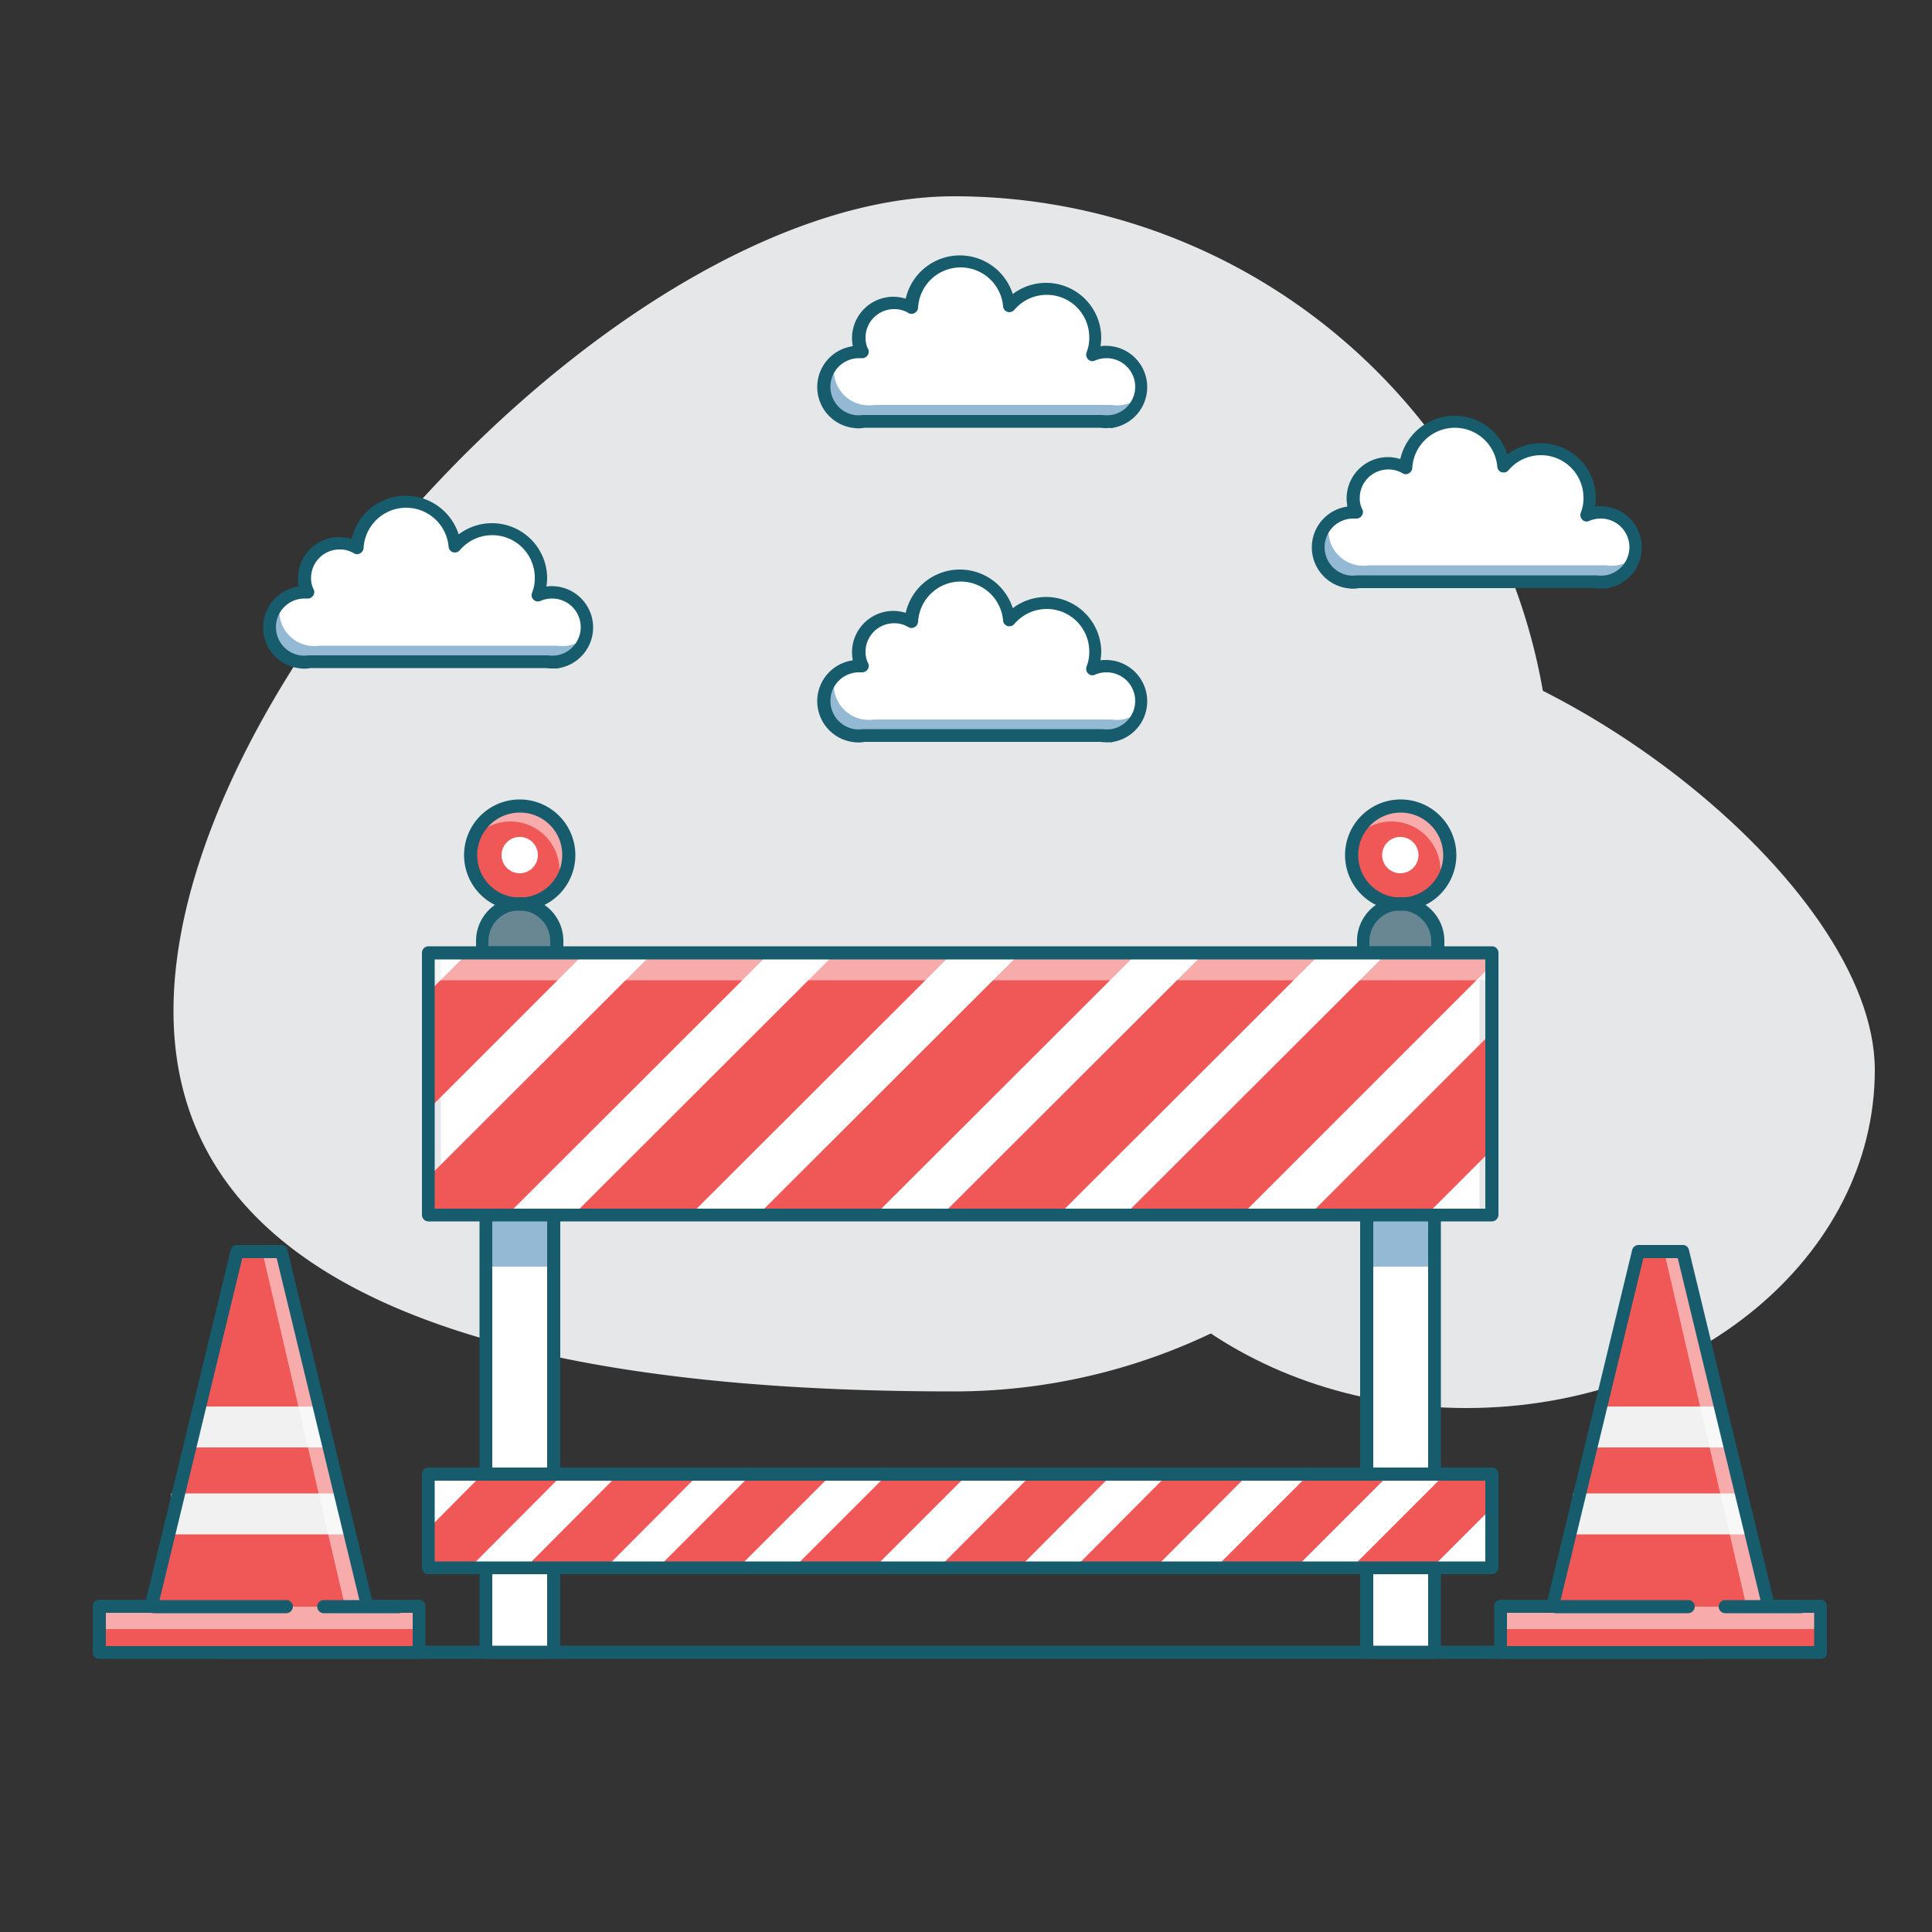 <svg id="page-error" xmlns="http://www.w3.org/2000/svg" width="500" height="500" viewBox="0 0 500 500">
  <rect x="0" y="0" width="500" height="500" fill="#333333" stroke="none"/>
  <g id="Group_632" data-name="Group 632">
    <rect id="Rectangle_30" data-name="Rectangle 30" width="500" height="500" fill="#fff" opacity="0"/>
    <path id="Path_1355" data-name="Path 1355" d="M401.6,205.4A154.685,154.685,0,0,1,246.9,360.1c-85.4,0-202-13.1-202-98.5S161.5,50.8,246.9,50.8A154.6,154.6,0,0,1,401.6,205.4Z" fill="#e6e7e8"/>
    <path id="Path_1356" data-name="Path 1356" d="M379.5,364.4c-58.3,0-105.6-39.2-105.6-87.5s8.9-114.3,67.3-114.3c58.3,0,144,65.9,144,114.3C485.2,325.2,437.9,364.4,379.5,364.4Z" fill="#e6e7e8"/>
    <g id="Group_620" data-name="Group 620">
      <path id="Path_1357" data-name="Path 1357" d="M295.5,181.4a8.963,8.963,0,0,0-9-9,9.093,9.093,0,0,0-3.7.8,13.3,13.3,0,0,0,.8-4.5A12.718,12.718,0,0,0,270.9,156a12.46,12.46,0,0,0-9.7,4.5,12.682,12.682,0,0,0-25.3.4,8.661,8.661,0,0,0-4.5-1.2,8.963,8.963,0,0,0-9,9,9.093,9.093,0,0,0,.8,3.7h-.8a9.005,9.005,0,0,0-1.4,17.9h.1a6.149,6.149,0,0,0,1.4.1,6.6,6.6,0,0,0,1.4-.1h61.4a6.149,6.149,0,0,0,1.4.1,6.6,6.6,0,0,0,1.4-.1h.1A8.973,8.973,0,0,0,295.5,181.4Z" fill="#fff"/>
      <path id="Path_1358" data-name="Path 1358" d="M290.5,186.2h0a7.084,7.084,0,0,1-1.4.1,6.6,6.6,0,0,1-1.4-.1H226.3a6.149,6.149,0,0,1-1.4.1,6.6,6.6,0,0,1-1.4-.1h-.1a9.033,9.033,0,0,1-7.6-8.9,9.863,9.863,0,0,1,.3-2.4,9.067,9.067,0,0,0,4.8,15.5h.1a6.149,6.149,0,0,0,1.4.1,6.6,6.6,0,0,0,1.4-.1h61.4a6.149,6.149,0,0,0,1.4.1,6.6,6.6,0,0,0,1.4-.1h.1a9.2,9.2,0,0,0,7.3-6.5,10.6,10.6,0,0,1-4.9,2.3Z" fill="#93b9d5"/>
      <path id="Path_1359" data-name="Path 1359" d="M286.4,192.1a8.084,8.084,0,0,1-1.5-.1H223.7a8.079,8.079,0,0,1-3.1,0h-.1a10.666,10.666,0,0,1,.2-21.1,14.918,14.918,0,0,1-.2-2.1,10.712,10.712,0,0,1,10.7-10.7,11.27,11.27,0,0,1,3.2.5,14.366,14.366,0,0,1,27.7-1.2A14.275,14.275,0,0,1,285,168.8a14.918,14.918,0,0,1-.2,2.1,6.6,6.6,0,0,1,1.4-.1,10.684,10.684,0,0,1,1.9,21.2c-.1,0-.3.1-.4.1Zm-62.7-3.4h61.6a8.094,8.094,0,0,0,2.2,0h.1a7.4,7.4,0,0,0-1.2-14.7,7.653,7.653,0,0,0-3,.6,1.529,1.529,0,0,1-1.8-.3,1.739,1.739,0,0,1-.4-1.8,10.016,10.016,0,0,0,.7-3.9,11,11,0,0,0-19.4-7.1,1.681,1.681,0,0,1-1.8.5,1.6,1.6,0,0,1-1.1-1.4,11.029,11.029,0,0,0-22,.3,1.693,1.693,0,0,1-.9,1.4,1.535,1.535,0,0,1-1.6,0,6.863,6.863,0,0,0-3.7-1,7.383,7.383,0,0,0-7.4,7.4,6.3,6.3,0,0,0,.7,3,1.54,1.54,0,0,1-.2,1.6,1.683,1.683,0,0,1-1.5.7h-.7a7.4,7.4,0,0,0-1.2,14.7h0a8.094,8.094,0,0,0,2.2,0Z" fill="#175c6c"/>
    </g>
    <g id="Group_621" data-name="Group 621">
      <path id="Path_1360" data-name="Path 1360" d="M295.5,100.1a8.963,8.963,0,0,0-9-9,9.093,9.093,0,0,0-3.7.8,13.3,13.3,0,0,0,.8-4.5,12.718,12.718,0,0,0-12.7-12.7,12.46,12.46,0,0,0-9.7,4.5,12.682,12.682,0,0,0-25.3.4,8.661,8.661,0,0,0-4.5-1.2,8.963,8.963,0,0,0-9,9,9.093,9.093,0,0,0,.8,3.7h-.8A9.005,9.005,0,0,0,221,109h.1a6.15,6.15,0,0,0,1.4.1,6.6,6.6,0,0,0,1.4-.1h61.4a6.15,6.15,0,0,0,1.4.1,6.6,6.6,0,0,0,1.4-.1h.1A9.054,9.054,0,0,0,295.5,100.1Z" fill="#fff"/>
      <path id="Path_1361" data-name="Path 1361" d="M290.5,104.8h0a7.084,7.084,0,0,1-1.4.1,6.6,6.6,0,0,1-1.4-.1H226.3a6.15,6.15,0,0,1-1.4.1,6.6,6.6,0,0,1-1.4-.1h-.1a9.033,9.033,0,0,1-7.6-8.9,9.863,9.863,0,0,1,.3-2.4,9.067,9.067,0,0,0,4.8,15.5h.1a6.15,6.15,0,0,0,1.4.1,6.6,6.6,0,0,0,1.4-.1h61.4a6.15,6.15,0,0,0,1.4.1,6.6,6.6,0,0,0,1.4-.1h.1a9.2,9.2,0,0,0,7.3-6.5,9.7,9.7,0,0,1-4.9,2.3Z" fill="#93b9d5"/>
      <path id="Path_1362" data-name="Path 1362" d="M286.4,110.8a8.084,8.084,0,0,1-1.5-.1H223.7a8.079,8.079,0,0,1-3.1,0h-.1a10.666,10.666,0,0,1,.2-21.1,14.918,14.918,0,0,1-.2-2.1,10.712,10.712,0,0,1,10.7-10.7,11.27,11.27,0,0,1,3.2.5,14.366,14.366,0,0,1,27.7-1.2A14.275,14.275,0,0,1,285,87.5a14.918,14.918,0,0,1-.2,2.1,6.6,6.6,0,0,1,1.4-.1,10.684,10.684,0,0,1,1.9,21.2c-.1,0-.3.1-.4.1A5.577,5.577,0,0,0,286.4,110.8Zm-62.7-3.4h61.6a8.1,8.1,0,0,0,2.2,0h.1a7.4,7.4,0,0,0-1.2-14.7,7.653,7.653,0,0,0-3,.6,1.529,1.529,0,0,1-1.8-.3,1.739,1.739,0,0,1-.4-1.8,10.016,10.016,0,0,0,.7-3.9,11,11,0,0,0-19.4-7.1,1.681,1.681,0,0,1-1.8.5,1.6,1.6,0,0,1-1.1-1.4,11.029,11.029,0,0,0-22,.3,1.693,1.693,0,0,1-.9,1.4,1.535,1.535,0,0,1-1.6,0,6.863,6.863,0,0,0-3.7-1,7.383,7.383,0,0,0-7.4,7.4,6.3,6.3,0,0,0,.7,3,1.54,1.54,0,0,1-.2,1.6,1.683,1.683,0,0,1-1.5.7h-.7a7.4,7.4,0,0,0-1.2,14.7h0a8.1,8.1,0,0,0,2.2,0Z" fill="#175c6c"/>
    </g>
    <g id="Group_622" data-name="Group 622">
      <path id="Path_1363" data-name="Path 1363" d="M152,162.3a8.963,8.963,0,0,0-9-9,9.093,9.093,0,0,0-3.7.8,13.3,13.3,0,0,0,.8-4.5,12.718,12.718,0,0,0-12.7-12.7,12.46,12.46,0,0,0-9.7,4.5,12.682,12.682,0,0,0-25.3.4,8.661,8.661,0,0,0-4.5-1.2,8.963,8.963,0,0,0-9,9,9.093,9.093,0,0,0,.8,3.7h-.8a9.005,9.005,0,0,0-1.4,17.9h.1a6.149,6.149,0,0,0,1.4.1,6.6,6.6,0,0,0,1.4-.1h61.4a6.149,6.149,0,0,0,1.4.1,6.6,6.6,0,0,0,1.4-.1h.1A8.973,8.973,0,0,0,152,162.3Z" fill="#fff"/>
      <path id="Path_1364" data-name="Path 1364" d="M147,167.1h0a7.084,7.084,0,0,1-1.4.1,6.6,6.6,0,0,1-1.4-.1H82.8a6.149,6.149,0,0,1-1.4.1,6.6,6.6,0,0,1-1.4-.1h-.1a9.033,9.033,0,0,1-7.6-8.9,9.862,9.862,0,0,1,.3-2.4,9.067,9.067,0,0,0,4.8,15.5h.1a6.149,6.149,0,0,0,1.4.1,6.6,6.6,0,0,0,1.4-.1h61.4a6.149,6.149,0,0,0,1.4.1,6.6,6.6,0,0,0,1.4-.1h.1a9.2,9.2,0,0,0,7.3-6.5,10.6,10.6,0,0,1-4.9,2.3Z" fill="#93b9d5"/>
      <path id="Path_1365" data-name="Path 1365" d="M142.9,173a8.084,8.084,0,0,1-1.5-.1H80.3a8.079,8.079,0,0,1-3.1,0h-.1a10.666,10.666,0,0,1,.2-21.1,14.919,14.919,0,0,1-.2-2.1A10.712,10.712,0,0,1,87.8,139a11.27,11.27,0,0,1,3.2.5,14.366,14.366,0,0,1,27.7-1.2,14.275,14.275,0,0,1,22.9,11.4,14.921,14.921,0,0,1-.2,2.1,6.6,6.6,0,0,1,1.4-.1,10.684,10.684,0,0,1,1.9,21.2c-.1,0-.3.1-.4.1Zm-62.7-3.4h61.6a8.094,8.094,0,0,0,2.2,0h.1a7.4,7.4,0,0,0-1.2-14.7,7.653,7.653,0,0,0-3,.6,1.529,1.529,0,0,1-1.8-.3,1.561,1.561,0,0,1-.4-1.8,10.016,10.016,0,0,0,.7-3.9,11,11,0,0,0-19.4-7.1,1.681,1.681,0,0,1-1.8.5,1.6,1.6,0,0,1-1.1-1.4,11.029,11.029,0,0,0-22,.3,1.693,1.693,0,0,1-.9,1.4,1.535,1.535,0,0,1-1.6,0,6.863,6.863,0,0,0-3.7-1,7.383,7.383,0,0,0-7.4,7.4,6.3,6.3,0,0,0,.7,3,1.54,1.54,0,0,1-.2,1.6,1.683,1.683,0,0,1-1.5.7h-.7a7.4,7.4,0,0,0-1.2,14.7h0a8.094,8.094,0,0,0,2.2,0Z" fill="#175c6c"/>
    </g>
    <g id="Group_623" data-name="Group 623">
      <path id="Path_1366" data-name="Path 1366" d="M423.4,141.6a8.963,8.963,0,0,0-9-9,9.093,9.093,0,0,0-3.7.8,13.3,13.3,0,0,0,.8-4.5,12.718,12.718,0,0,0-12.7-12.7,12.46,12.46,0,0,0-9.7,4.5,12.682,12.682,0,0,0-25.3.4,8.661,8.661,0,0,0-4.5-1.2,8.963,8.963,0,0,0-9,9,9.093,9.093,0,0,0,.8,3.7h-.8a9.005,9.005,0,0,0-1.4,17.9h.1a6.149,6.149,0,0,0,1.4.1,6.6,6.6,0,0,0,1.4-.1H413a6.149,6.149,0,0,0,1.4.1,6.6,6.6,0,0,0,1.4-.1h.1A9.037,9.037,0,0,0,423.4,141.6Z" fill="#fff"/>
      <path id="Path_1367" data-name="Path 1367" d="M418.5,146.3h0a7.084,7.084,0,0,1-1.4.1,6.6,6.6,0,0,1-1.4-.1H354.3a6.149,6.149,0,0,1-1.4.1,6.6,6.6,0,0,1-1.4-.1h-.1a9.033,9.033,0,0,1-7.6-8.9,9.863,9.863,0,0,1,.3-2.4,9.067,9.067,0,0,0,4.8,15.5h.1a6.149,6.149,0,0,0,1.4.1,6.6,6.6,0,0,0,1.4-.1h61.4a6.149,6.149,0,0,0,1.4.1,6.6,6.6,0,0,0,1.4-.1h.1a9.2,9.2,0,0,0,7.3-6.5,10.1,10.1,0,0,1-4.9,2.3Z" fill="#93b9d5"/>
      <path id="Path_1368" data-name="Path 1368" d="M414.4,152.3a8.084,8.084,0,0,1-1.5-.1H351.7a8.079,8.079,0,0,1-3.1,0h-.1a10.666,10.666,0,0,1,.2-21.1,14.918,14.918,0,0,1-.2-2.1,10.712,10.712,0,0,1,10.7-10.7,11.27,11.27,0,0,1,3.2.5,14.366,14.366,0,0,1,27.7-1.2A14.275,14.275,0,0,1,413,129a14.918,14.918,0,0,1-.2,2.1,6.6,6.6,0,0,1,1.4-.1,10.684,10.684,0,0,1,1.9,21.2c-.1,0-.3.1-.4.1A5.653,5.653,0,0,0,414.4,152.3Zm-62.8-3.4h61.6a8.094,8.094,0,0,0,2.2,0h.1a7.4,7.4,0,0,0-1.2-14.7,7.653,7.653,0,0,0-3,.6,1.529,1.529,0,0,1-1.8-.3,1.739,1.739,0,0,1-.4-1.8,10.016,10.016,0,0,0,.7-3.9,11,11,0,0,0-19.4-7.1,1.681,1.681,0,0,1-1.8.5,1.6,1.6,0,0,1-1.1-1.4,11.029,11.029,0,0,0-22,.3,1.693,1.693,0,0,1-.9,1.4,1.535,1.535,0,0,1-1.6,0,6.863,6.863,0,0,0-3.7-1,7.383,7.383,0,0,0-7.4,7.4,6.3,6.3,0,0,0,.7,3,1.54,1.54,0,0,1-.2,1.6,1.683,1.683,0,0,1-1.5.7h-.7a7.4,7.4,0,0,0-1.2,14.7h0a8.094,8.094,0,0,0,2.2,0Z" fill="#175c6c"/>
    </g>
    <g id="Group_629" data-name="Group 629">
      <g id="Group_626" data-name="Group 626">
        <g id="Group_624" data-name="Group 624">
          <rect id="Rectangle_31" data-name="Rectangle 31" width="17.5" height="170.7" transform="translate(125.8 256.3)" fill="#fff"/>
          <path id="Path_1369" data-name="Path 1369" d="M134.5,234a9.6,9.6,0,0,0-9.6,9.6v12.7h19.2V243.6A9.6,9.6,0,0,0,134.5,234Z" fill="#698793"/>
          <path id="Path_1370" data-name="Path 1370" d="M147.2,221.3a12.7,12.7,0,1,1-12.7-12.7A12.718,12.718,0,0,1,147.2,221.3Z" fill="#f05757"/>
          <path id="Path_1371" data-name="Path 1371" d="M132.1,212.6a12.718,12.718,0,0,1,12.7,12.7,16.475,16.475,0,0,1-.4,3.2A12.676,12.676,0,1,0,122,217.7,12.594,12.594,0,0,1,132.1,212.6Z" fill="#fff" opacity="0.5"/>
          <path id="Path_1372" data-name="Path 1372" d="M139.2,221.3a4.7,4.7,0,1,1-4.7-4.7A4.695,4.695,0,0,1,139.2,221.3Z" fill="#fff"/>
          <path id="Path_1373" data-name="Path 1373" d="M144.1,257.9H124.9a1.685,1.685,0,0,1-1.7-1.7V243.5a11.3,11.3,0,0,1,22.6,0v12.7A1.685,1.685,0,0,1,144.1,257.9Zm-17.6-3.3h15.9v-11a8,8,0,0,0-16,0v11Z" fill="#175c6c"/>
          <path id="Path_1374" data-name="Path 1374" d="M134.5,235.7a14.4,14.4,0,1,1,14.4-14.4A14.4,14.4,0,0,1,134.5,235.7Zm0-25.4a11,11,0,1,0,11,11A10.905,10.905,0,0,0,134.5,210.3Z" fill="#175c6c"/>
          <rect id="Rectangle_32" data-name="Rectangle 32" width="17.5" height="12.1" transform="translate(125.8 315.7)" fill="#93b9d5"/>
          <path id="Path_1375" data-name="Path 1375" d="M143.3,429.3H125.8a1.685,1.685,0,0,1-1.7-1.7v-181a1.685,1.685,0,0,1,1.7-1.7h17.5a1.685,1.685,0,0,1,1.7,1.7v181A1.75,1.75,0,0,1,143.3,429.3ZM127.4,426h14.2V248.3H127.4V426Z" fill="#175c6c"/>
        </g>
        <g id="Group_625" data-name="Group 625">
          <rect id="Rectangle_33" data-name="Rectangle 33" width="17.5" height="170.7" transform="translate(353.7 256.3)" fill="#fff"/>
          <path id="Path_1376" data-name="Path 1376" d="M362.5,234a9.6,9.6,0,0,0-9.6,9.6v12.7h19.2V243.6A9.6,9.6,0,0,0,362.5,234Z" fill="#698793"/>
          <path id="Path_1377" data-name="Path 1377" d="M375.2,221.3a12.7,12.7,0,1,1-12.7-12.7A12.718,12.718,0,0,1,375.2,221.3Z" fill="#f05757"/>
          <path id="Path_1378" data-name="Path 1378" d="M360.1,212.6a12.718,12.718,0,0,1,12.7,12.7,16.477,16.477,0,0,1-.4,3.2A12.676,12.676,0,1,0,350,217.7,12.594,12.594,0,0,1,360.1,212.6Z" fill="#fff" opacity="0.5"/>
          <path id="Path_1379" data-name="Path 1379" d="M367.1,221.3a4.7,4.7,0,1,1-4.7-4.7A4.695,4.695,0,0,1,367.1,221.3Z" fill="#fff"/>
          <path id="Path_1380" data-name="Path 1380" d="M372.1,257.9H352.9a1.686,1.686,0,0,1-1.7-1.7V243.5a11.3,11.3,0,1,1,22.6,0v12.7A1.75,1.75,0,0,1,372.1,257.9Zm-17.6-3.3h15.9v-11a8,8,0,0,0-16,0v11Z" fill="#175c6c"/>
          <path id="Path_1381" data-name="Path 1381" d="M362.5,235.7a14.4,14.4,0,1,1,14.4-14.4A14.4,14.4,0,0,1,362.5,235.7Zm0-25.4a11,11,0,1,0,11,11A11.032,11.032,0,0,0,362.5,210.3Z" fill="#175c6c"/>
          <rect id="Rectangle_34" data-name="Rectangle 34" width="17.5" height="12.1" transform="translate(353.7 315.7)" fill="#93b9d5"/>
          <path id="Path_1382" data-name="Path 1382" d="M371.2,429.3H353.7a1.686,1.686,0,0,1-1.7-1.7v-181a1.685,1.685,0,0,1,1.7-1.7h17.5a1.685,1.685,0,0,1,1.7,1.7v181A1.686,1.686,0,0,1,371.2,429.3ZM355.4,426h14.2V248.3H355.4Z" fill="#175c6c"/>
        </g>
      </g>
      <rect id="Rectangle_35" data-name="Rectangle 35" width="275.2" height="24.2" transform="translate(110.9 381.5)" fill="#fff"/>
      <rect id="Rectangle_36" data-name="Rectangle 36" width="268.8" height="67.8" transform="translate(114.1 246.7)" fill="#fff"/>
      <g id="Group_627" data-name="Group 627">
        <path id="Path_1383" data-name="Path 1383" d="M168.9,246.7l-58,57.9v9.8h20.4l67.8-67.7Z" fill="#f05757"/>
        <path id="Path_1384" data-name="Path 1384" d="M110.9,256.8v30.3l40.4-40.4H121Z" fill="#f05757"/>
        <path id="Path_1385" data-name="Path 1385" d="M294.3,246.7H264l-67.8,67.7h30.3Z" fill="#f05757"/>
        <path id="Path_1386" data-name="Path 1386" d="M246.5,246.7H216.2l-67.8,67.7h30.3Z" fill="#f05757"/>
        <path id="Path_1387" data-name="Path 1387" d="M341.8,246.7H311.6l-67.8,67.7H274Z" fill="#f05757"/>
        <path id="Path_1388" data-name="Path 1388" d="M386.1,297.5V267.2l-47.2,47.2h30.3Z" fill="#f05757"/>
        <path id="Path_1389" data-name="Path 1389" d="M386.1,249.7v-3H358.9l-67.8,67.7h30.3Z" fill="#f05757"/>
      </g>
      <rect id="Rectangle_37" data-name="Rectangle 37" width="275.2" height="7" transform="translate(110.9 246.7)" fill="#fff" opacity="0.5"/>
      <path id="Path_1390" data-name="Path 1390" d="M386.1,316.1H110.9a1.685,1.685,0,0,1-1.7-1.7V246.6a1.685,1.685,0,0,1,1.7-1.7H386.1a1.685,1.685,0,0,1,1.7,1.7v67.8A1.75,1.75,0,0,1,386.1,316.1Zm-273.6-3.3H384.4V248.3H112.5Z" fill="#175c6c"/>
      <g id="Group_628" data-name="Group 628">
        <path id="Path_1391" data-name="Path 1391" d="M124.9,381.5l-14,14.1v10.2h10.6l24.2-24.3Z" fill="#f05757"/>
        <path id="Path_1392" data-name="Path 1392" d="M180.9,381.5H160.1l-24.2,24.3h20.8Z" fill="#f05757"/>
        <path id="Path_1393" data-name="Path 1393" d="M215.3,381.5H194.5l-24.3,24.3H191Z" fill="#f05757"/>
        <path id="Path_1394" data-name="Path 1394" d="M250.5,381.5H229.7l-24.3,24.3h20.8Z" fill="#f05757"/>
        <path id="Path_1395" data-name="Path 1395" d="M287.9,381.5H267.1l-24.2,24.3h20.8Z" fill="#f05757"/>
        <path id="Path_1396" data-name="Path 1396" d="M323.1,381.5H302.3l-24.2,24.3h20.8Z" fill="#f05757"/>
        <path id="Path_1397" data-name="Path 1397" d="M359.6,381.5H338.8l-24.3,24.3h20.8Z" fill="#f05757"/>
        <path id="Path_1398" data-name="Path 1398" d="M386.1,390.2v-8.7H374l-24.3,24.3h20.8Z" fill="#f05757"/>
      </g>
      <path id="Path_1399" data-name="Path 1399" d="M386.1,407.4H110.9a1.685,1.685,0,0,1-1.7-1.7V381.5a1.685,1.685,0,0,1,1.7-1.7H386.1a1.686,1.686,0,0,1,1.7,1.7v24.2A1.75,1.75,0,0,1,386.1,407.4Zm-273.6-3.3H384.4V383.2H112.5Z" fill="#175c6c"/>
    </g>
    <path id="Path_1400" data-name="Path 1400" d="M441,429.3H56a1.7,1.7,0,0,1,0-3.4H441a1.7,1.7,0,0,1,0,3.4Z" fill="#175c6c"/>
    <g id="Group_630" data-name="Group 630">
      <path id="Path_1401" data-name="Path 1401" d="M458.5,415.8,436.3,324H424.8l-22.2,91.8H389.2v11.9h82.7V415.8Z" fill="#f05757"/>
      <path id="Path_1402" data-name="Path 1402" d="M448.7,374.6H412.6l2.5-10.6H446Z" fill="#f1f1f2"/>
      <rect id="Rectangle_38" data-name="Rectangle 38" width="44.9" height="10.6" transform="translate(407.1 386.5)" fill="#f1f1f2"/>
      <path id="Path_1403" data-name="Path 1403" d="M452,415.8,430.7,324h4.9l22.9,91.8Z" fill="#fff" opacity="0.5"/>
      <rect id="Rectangle_39" data-name="Rectangle 39" width="82.8" height="5.8" transform="translate(388.5 415.8)" fill="#fff" opacity="0.5"/>
      <path id="Path_1404" data-name="Path 1404" d="M471.2,429.3H388.4a1.686,1.686,0,0,1-1.7-1.7V415.7a1.686,1.686,0,0,1,1.7-1.7h12.1l21.9-90.5a1.71,1.71,0,0,1,1.6-1.3h11.5a1.6,1.6,0,0,1,1.6,1.3L459,414h12.1a1.686,1.686,0,0,1,1.7,1.7v11.9A1.5,1.5,0,0,1,471.2,429.3ZM390.1,426h79.4v-8.6H457.7a1.6,1.6,0,0,1-1.6-1.3l-21.9-90.5h-8.9l-21.9,90.5a1.71,1.71,0,0,1-1.6,1.3H390V426Z" fill="#175c6c"/>
      <path id="Path_1405" data-name="Path 1405" d="M436.9,417.5H402.6a1.7,1.7,0,0,1,0-3.4h34.3a1.686,1.686,0,0,1,1.7,1.7A1.752,1.752,0,0,1,436.9,417.5Z" fill="#175c6c"/>
      <path id="Path_1406" data-name="Path 1406" d="M466.1,417.5H446.5a1.7,1.7,0,0,1,0-3.4h19.6a1.686,1.686,0,0,1,1.7,1.7A1.752,1.752,0,0,1,466.1,417.5Z" fill="#175c6c"/>
    </g>
    <g id="Group_631" data-name="Group 631">
      <path id="Path_1407" data-name="Path 1407" d="M95.8,415.8,73.5,324H62L39.8,415.8H26.4v11.9h82.8V415.8Z" fill="#f05757"/>
      <path id="Path_1408" data-name="Path 1408" d="M86,374.6H49.8L52.4,364H83.2Z" fill="#f1f1f2"/>
      <rect id="Rectangle_40" data-name="Rectangle 40" width="44.9" height="10.6" transform="translate(44.3 386.5)" fill="#f1f1f2"/>
      <path id="Path_1409" data-name="Path 1409" d="M89.3,415.8,67.9,324h5l22.9,91.8Z" fill="#fff" opacity="0.5"/>
      <rect id="Rectangle_41" data-name="Rectangle 41" width="82.8" height="5.8" transform="translate(25.7 415.8)" fill="#fff" opacity="0.5"/>
      <path id="Path_1410" data-name="Path 1410" d="M108.5,429.3H25.7a1.685,1.685,0,0,1-1.7-1.7V415.7a1.685,1.685,0,0,1,1.7-1.7H37.8l21.9-90.5a1.71,1.71,0,0,1,1.6-1.3H72.8a1.6,1.6,0,0,1,1.6,1.3L96.3,414h12.1a1.685,1.685,0,0,1,1.7,1.7v11.9A1.605,1.605,0,0,1,108.5,429.3ZM27.4,426h79.4v-8.6H95.1a1.6,1.6,0,0,1-1.6-1.3L71.6,325.6H62.7L40.8,416.1a1.71,1.71,0,0,1-1.6,1.3H27.4Z" fill="#175c6c"/>
      <path id="Path_1411" data-name="Path 1411" d="M74.1,417.5H39.8a1.7,1.7,0,0,1,0-3.4H74.1a1.685,1.685,0,0,1,1.7,1.7A1.752,1.752,0,0,1,74.1,417.5Z" fill="#175c6c"/>
      <path id="Path_1412" data-name="Path 1412" d="M103.3,417.5H83.8a1.7,1.7,0,0,1,0-3.4h19.6a1.685,1.685,0,0,1,1.7,1.7A1.923,1.923,0,0,1,103.3,417.5Z" fill="#175c6c"/>
    </g>
  </g>
</svg>
